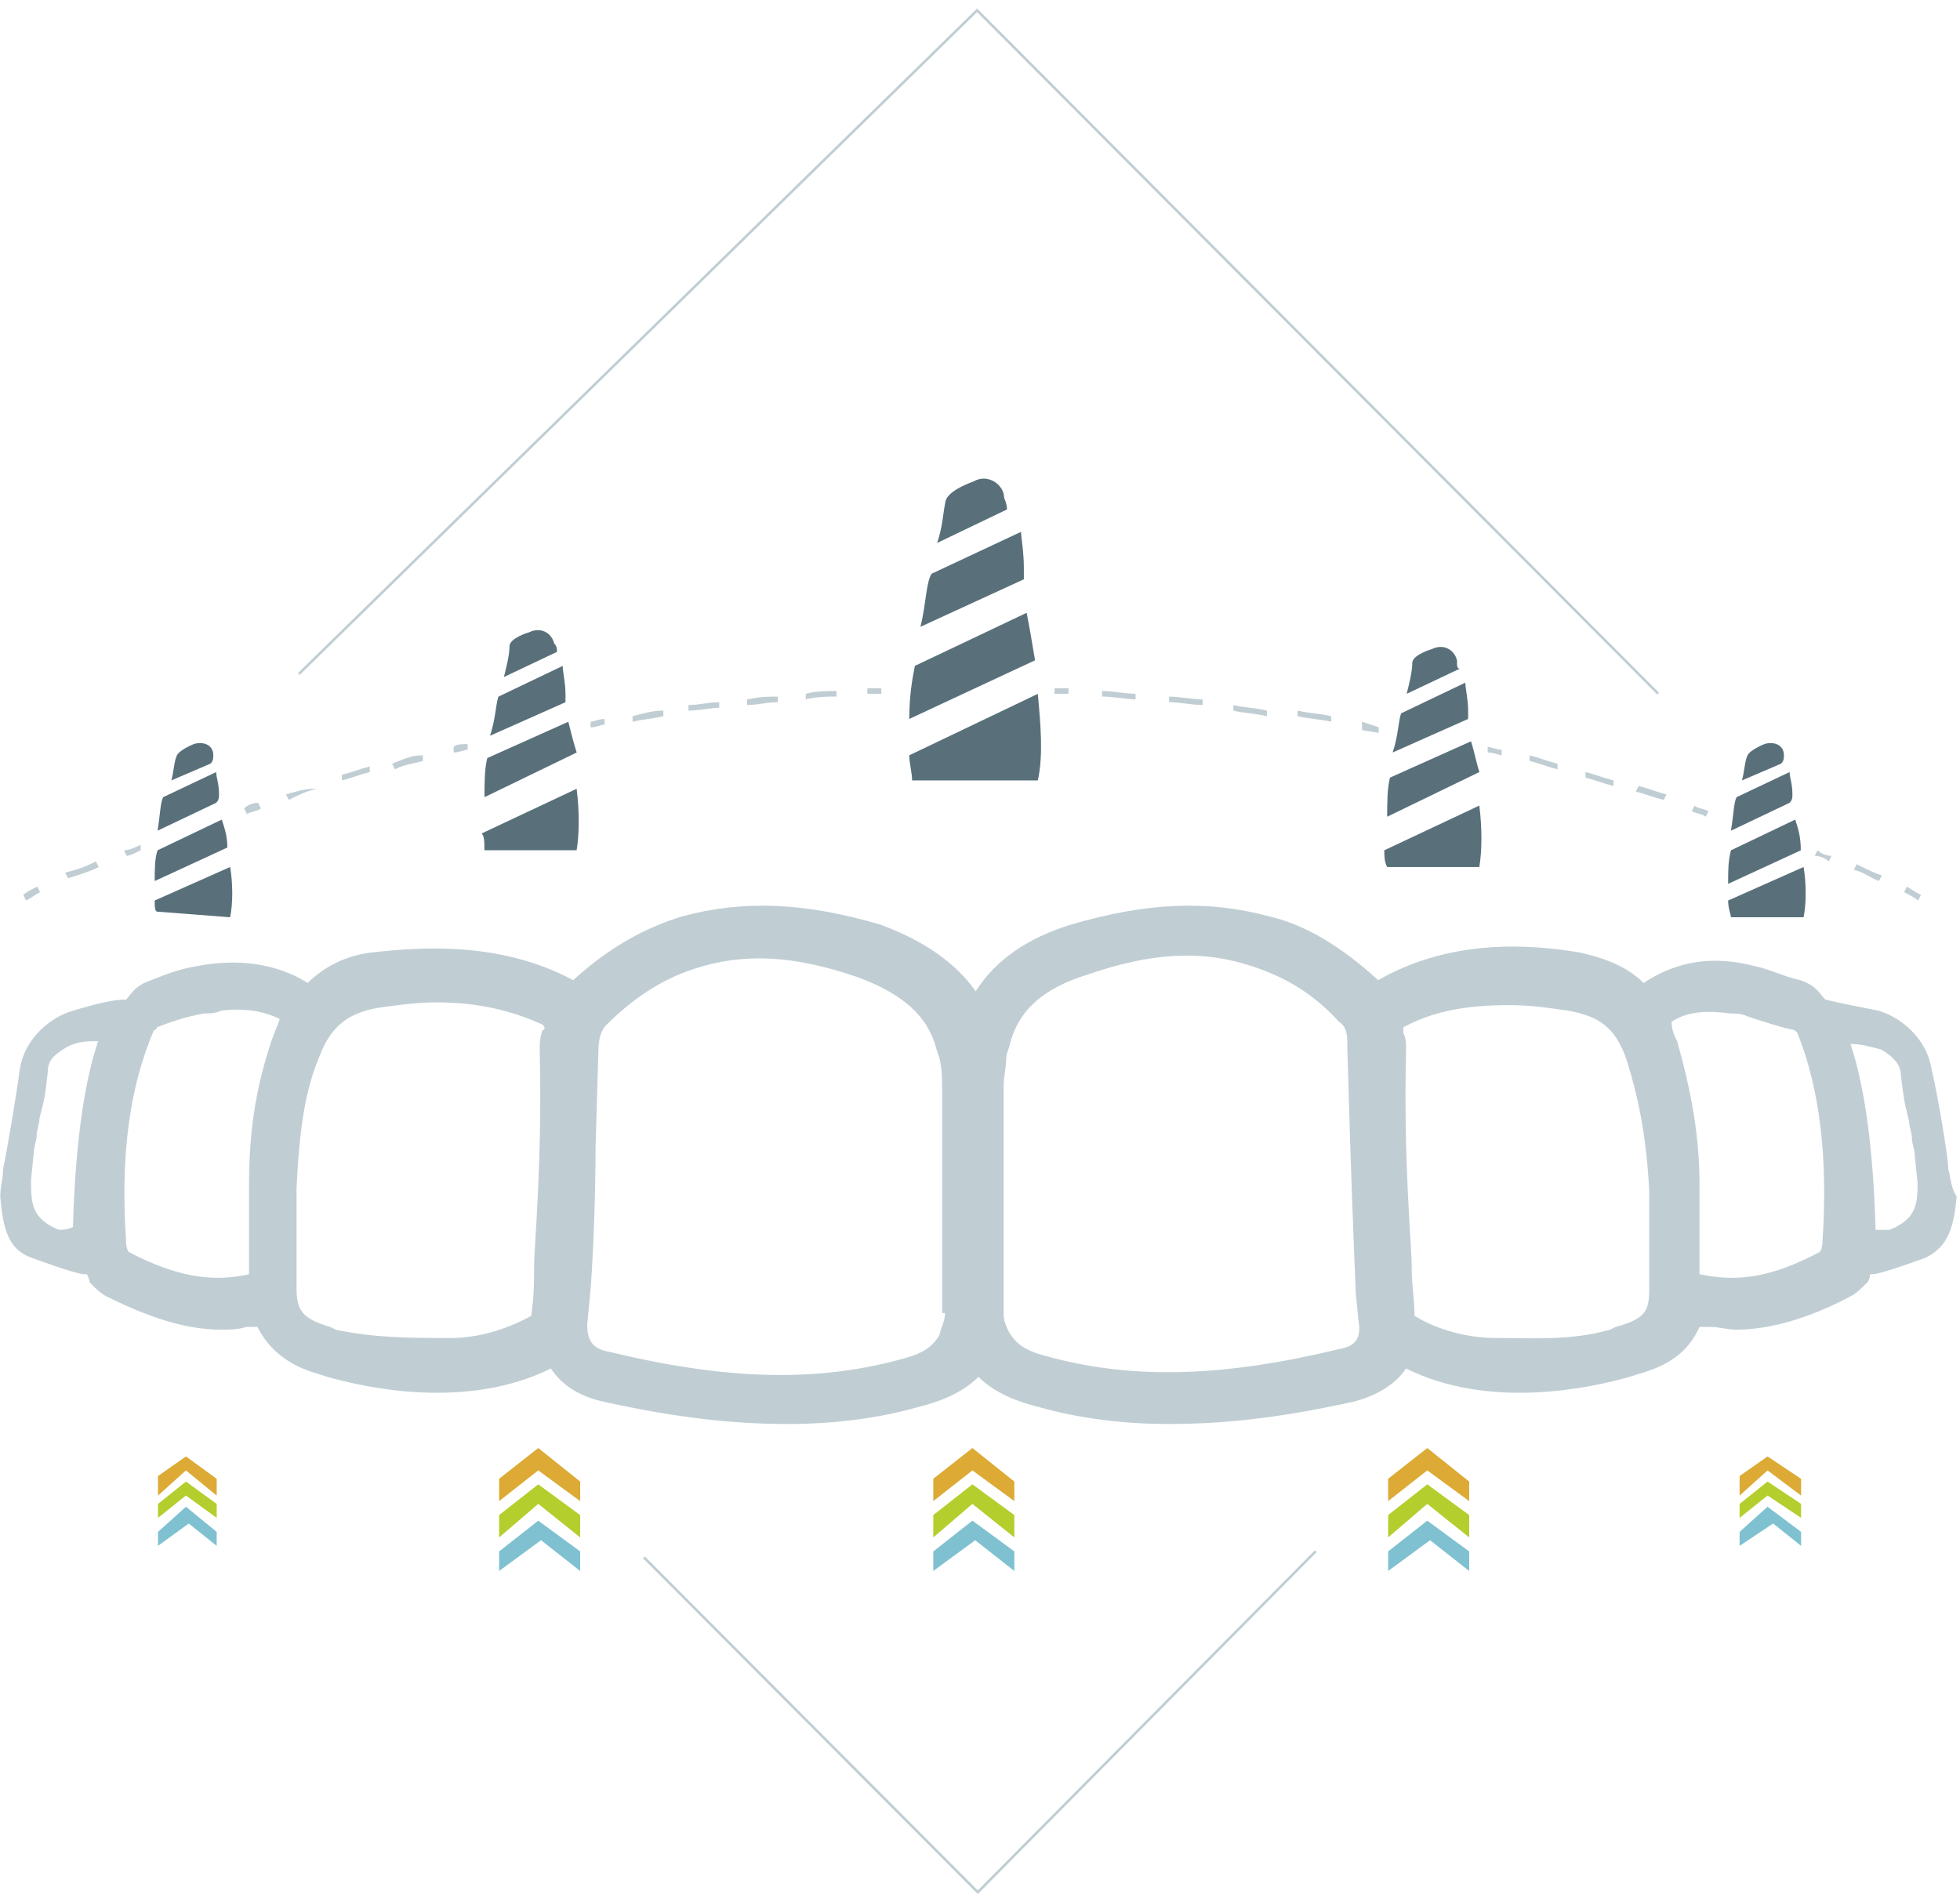 <svg width="190" height="184" viewBox="0 0 190 184" fill="none" xmlns="http://www.w3.org/2000/svg">
<path d="M13.637 82.428V81.887C13.095 82.157 12.553 82.428 12.012 82.428L12.283 82.97C12.553 82.97 13.095 82.699 13.637 82.428Z" fill="#C0CED4"/>
<path d="M9.571 84.053L9.3 83.512C8.217 84.053 7.404 84.324 6.32 84.595L6.591 85.137C7.404 84.866 8.488 84.595 9.571 84.053Z" fill="#C0CED4"/>
<path d="M3.883 86.487L3.612 85.945C3.071 86.216 2.529 86.487 2.258 86.758L2.529 87.299C3.071 87.029 3.341 86.758 3.883 86.487Z" fill="#C0CED4"/>
<path d="M45.335 72.133C44.793 72.133 44.251 72.133 43.98 72.404V72.945C44.522 72.945 45.064 72.674 45.335 72.674V72.133Z" fill="#C0CED4"/>
<path d="M40.992 73.764V73.223C39.908 73.223 39.366 73.493 38.012 74.035L38.283 74.577C39.366 74.035 40.179 74.035 40.992 73.764Z" fill="#C0CED4"/>
<path d="M35.848 74.301C34.764 74.572 34.222 74.842 33.139 75.113V75.655C34.222 75.384 34.764 75.113 35.848 74.842V74.301Z" fill="#C0CED4"/>
<path d="M30.705 76.461C29.35 76.461 28.808 76.732 27.725 77.003L27.995 77.544C29.079 77.003 29.621 76.732 30.705 76.461Z" fill="#C0CED4"/>
<path d="M25.288 78.366L25.017 77.824C24.475 77.824 23.933 78.095 23.662 78.366L23.933 78.907C24.475 78.637 25.017 78.637 25.288 78.366Z" fill="#C0CED4"/>
<path d="M85.435 67.26V66.719C84.893 66.719 84.351 66.719 84.08 66.719V67.26C84.622 67.26 85.164 67.26 85.435 67.26Z" fill="#C0CED4"/>
<path d="M75.4 68.073V67.531C74.316 67.531 73.775 67.531 72.42 67.802V68.344C73.504 68.344 74.316 68.073 75.4 68.073Z" fill="#C0CED4"/>
<path d="M69.72 68.616V68.074C68.637 68.074 67.824 68.345 66.74 68.345V68.887C67.824 68.887 68.907 68.616 69.72 68.616Z" fill="#C0CED4"/>
<path d="M81.091 67.526V66.984C80.008 66.984 79.195 66.984 78.111 67.255V67.797C79.195 67.526 80.279 67.526 81.091 67.526Z" fill="#C0CED4"/>
<path d="M64.302 69.428V68.887C63.219 68.887 62.406 69.157 61.322 69.428V69.97C62.406 69.699 63.219 69.699 64.302 69.428Z" fill="#C0CED4"/>
<path d="M58.606 69.699C58.065 69.699 57.523 69.97 57.252 69.97V70.512C57.794 70.512 58.336 70.241 58.606 70.241V69.699Z" fill="#C0CED4"/>
<path d="M133.653 70.507L132.027 69.965V70.777L133.653 71.048V70.507Z" fill="#C0CED4"/>
<path d="M110.081 67.797V67.255C108.997 67.255 107.914 66.984 106.83 66.984V67.526C107.914 67.526 109.268 67.797 110.081 67.797Z" fill="#C0CED4"/>
<path d="M116.583 68.344V67.802C115.499 67.802 114.416 67.531 113.332 67.531V68.073C114.416 68.073 115.499 68.344 116.583 68.344Z" fill="#C0CED4"/>
<path d="M122.819 69.431V68.889C121.736 68.618 120.652 68.618 119.568 68.348V68.889C120.652 69.16 121.736 69.16 122.819 69.431Z" fill="#C0CED4"/>
<path d="M129.042 69.97V69.428C127.958 69.157 126.875 69.157 125.791 68.887V69.428C126.875 69.699 127.958 69.699 129.042 69.97Z" fill="#C0CED4"/>
<path d="M103.577 67.26V66.719C103.035 66.719 102.494 66.719 102.223 66.719V67.26C102.764 67.26 103.035 67.26 103.577 67.26Z" fill="#C0CED4"/>
<path d="M165.622 78.639C165.08 78.368 164.538 78.368 164.267 78.098L163.996 78.639C164.538 78.91 165.08 78.91 165.351 79.181L165.622 78.639Z" fill="#C0CED4"/>
<path d="M156.41 75.656C155.327 75.385 154.785 75.115 153.701 74.844V75.385C154.785 75.656 155.327 75.927 156.41 76.198V75.656Z" fill="#C0CED4"/>
<path d="M161.55 77.008C160.467 76.737 159.925 76.466 158.841 76.195L158.57 76.737C159.654 77.008 160.196 77.279 161.279 77.549L161.55 77.008Z" fill="#C0CED4"/>
<path d="M150.985 74.035C149.901 73.764 149.359 73.493 148.275 73.223V73.764C149.359 74.035 149.901 74.306 150.985 74.577V74.035Z" fill="#C0CED4"/>
<path d="M145.567 72.669C145.026 72.669 144.484 72.398 144.213 72.398V72.94C144.755 72.94 145.297 73.211 145.567 73.211V72.669Z" fill="#C0CED4"/>
<path d="M186.207 86.758C186.207 86.758 185.666 86.487 184.853 85.945L184.582 86.487C185.666 87.029 185.937 87.299 185.937 87.299L186.207 86.758Z" fill="#C0CED4"/>
<path d="M182.418 84.861C181.605 84.59 181.064 84.319 179.98 83.777L179.709 84.319C180.793 84.59 181.334 85.131 182.147 85.402L182.418 84.861Z" fill="#C0CED4"/>
<path d="M177.541 82.967C177 82.967 176.458 82.697 176.187 82.426L175.916 82.967C176.458 82.967 177 83.238 177.271 83.509L177.541 82.967Z" fill="#C0CED4"/>
<path d="M48.385 146.874V149.04L52.178 145.79L56.241 149.04V146.874L52.178 143.895L48.385 146.874Z" fill="#B4CE2D"/>
<path d="M48.385 150.397V152.293L52.448 149.314L56.241 152.293V150.397L52.178 147.418L48.385 150.397Z" fill="#7FC1D0"/>
<path d="M48.385 143.354V145.521L52.178 142.542L56.241 145.521V143.625L52.178 140.375L48.385 143.354Z" fill="#DCAA35"/>
<path d="M134.564 146.874V149.04L138.357 145.79L142.421 149.04V146.874L138.357 143.895L134.564 146.874Z" fill="#B4CE2D"/>
<path d="M134.564 150.397V152.293L138.628 149.314L142.421 152.293V150.397L138.357 147.418L134.564 150.397Z" fill="#7FC1D0"/>
<path d="M134.564 143.354V145.521L138.357 142.542L142.421 145.521V143.625L138.357 140.375L134.564 143.354Z" fill="#DCAA35"/>
<path d="M90.473 146.874V149.04L94.265 145.79L98.329 149.04V146.874L94.265 143.895L90.473 146.874Z" fill="#B4CE2D"/>
<path d="M90.473 150.397V152.293L94.536 149.314L98.329 152.293V150.397L94.265 147.418L90.473 150.397Z" fill="#7FC1D0"/>
<path d="M90.473 143.354V145.521L94.265 142.542L98.329 145.521V143.625L94.265 140.375L90.473 143.354Z" fill="#DCAA35"/>
<path d="M15.316 145.792V147.146L18.026 144.979L21.006 147.146V145.792L18.026 143.625L15.316 145.792Z" fill="#B4CE2D"/>
<path d="M15.316 148.504V149.858L18.296 147.691L21.006 149.858V148.504L18.026 146.066L15.316 148.504Z" fill="#7FC1D0"/>
<path d="M15.316 143.087V144.983L18.026 142.545L21.006 144.983V143.358L18.026 141.191L15.316 143.087Z" fill="#DCAA35"/>
<path d="M168.635 145.792V147.146L171.344 144.979L174.595 147.146V145.792L171.344 143.625L168.635 145.792Z" fill="#B4CE2D"/>
<path d="M168.635 148.504V149.858L171.886 147.691L174.595 149.858V148.504L171.344 146.066L168.635 148.504Z" fill="#7FC1D0"/>
<path d="M168.635 143.087V144.983L171.344 142.545L174.595 144.983V143.358L171.344 141.191L168.635 143.087Z" fill="#DCAA35"/>
<path d="M188.863 113.305C188.863 112.23 187.78 105.776 187.238 103.624C186.696 100.397 183.987 98.515 182.09 97.977C179.381 97.439 178.026 97.171 176.943 96.902C176.401 96.364 176.13 95.557 174.504 95.019C173.15 94.75 171.524 93.944 170.169 93.675C166.106 92.599 162.583 93.137 159.332 95.288C157.707 93.675 155.539 92.868 153.101 92.33C148.224 91.523 140.638 90.985 133.594 95.019C130.072 91.792 126.55 89.641 123.028 88.834C117.068 87.221 111.107 87.49 103.792 89.641C99.457 90.985 96.477 93.137 94.581 96.095C92.684 93.406 89.704 91.254 85.369 89.641C78.054 87.49 72.094 87.221 66.133 88.834C62.611 89.91 59.089 91.792 55.567 95.019C48.523 91.254 40.937 91.792 36.061 92.33C33.622 92.599 31.455 93.675 29.829 95.288C26.849 93.406 23.056 92.868 18.992 93.675C17.367 93.944 16.012 94.481 14.657 95.019C13.032 95.557 12.761 96.364 12.219 96.902C11.135 96.902 9.781 97.171 7.071 97.977C5.175 98.515 2.466 100.397 1.924 103.624C1.653 105.776 0.569 112.23 0.298 113.305C0.298 114.381 0.027 114.919 0.027 115.995C0.298 119.222 0.84 121.104 3.008 121.911C3.008 121.911 7.342 123.524 8.155 123.524H8.426C8.697 124.062 8.697 124.331 8.697 124.331C9.239 124.869 9.781 125.407 10.323 125.675C14.657 127.827 18.179 128.902 21.431 128.902C22.243 128.902 23.056 128.902 23.869 128.634C24.411 128.634 24.682 128.634 24.953 128.634C26.036 130.785 27.933 132.398 30.913 133.205L31.726 133.474C35.519 134.55 45.272 136.701 53.4 132.667C54.484 134.281 56.109 135.356 58.548 135.894C65.863 137.508 71.281 138.046 76.429 138.046C80.764 138.046 85.098 137.508 88.891 136.432C91.059 135.894 93.226 135.088 94.852 133.474C96.477 135.088 98.645 135.894 100.812 136.432C104.605 137.508 108.94 138.046 113.275 138.046C118.422 138.046 123.841 137.508 131.156 135.894C133.323 135.356 135.22 134.281 136.304 132.667C144.431 136.701 154.185 134.55 157.978 133.474L158.791 133.205C161.771 132.398 163.667 131.054 164.751 128.634C165.022 128.634 165.293 128.634 165.835 128.634C166.647 128.634 167.46 128.902 168.273 128.902C171.524 128.902 175.317 127.827 179.381 125.675C179.923 125.407 180.465 124.869 181.007 124.331C181.007 124.331 181.277 124.062 181.277 123.524H181.548C182.361 123.524 186.696 121.911 186.696 121.911C188.863 120.835 189.405 118.953 189.676 115.995C189.134 115.188 189.134 114.381 188.863 113.305ZM5.717 119.222C3.008 118.146 3.008 116.532 3.008 114.381L3.278 111.692C3.278 111.154 3.549 110.616 3.549 110.078C3.549 109.541 3.82 109.003 3.82 108.465C4.362 106.314 4.362 106.314 4.633 103.893C4.633 102.818 5.175 102.28 6.53 101.473C7.613 100.935 8.426 100.935 9.51 100.935C8.426 104.162 7.342 109.541 7.071 118.953C6.53 119.222 5.988 119.222 5.717 119.222ZM26.307 100.935C24.682 105.776 24.14 110.078 24.14 114.919V123.524C20.618 124.331 17.096 123.793 12.49 121.373C12.49 121.373 12.219 121.104 12.219 120.297C11.677 112.23 12.49 105.507 14.928 99.86C14.928 99.86 15.199 99.86 15.199 99.591C16.554 99.053 18.18 98.515 19.805 98.246C20.347 98.246 20.889 98.246 21.431 97.977C23.598 97.708 25.494 97.977 27.12 98.784C26.849 99.591 26.578 100.129 26.307 100.935ZM52.587 99.86C52.316 100.666 52.316 101.204 52.316 101.742C52.587 112.768 51.774 120.835 51.774 122.717C51.774 124.6 51.774 125.407 51.504 127.558C49.065 128.902 46.356 129.709 43.647 129.709C39.854 129.709 36.332 129.709 32.539 128.902L31.997 128.634C29.288 127.827 28.746 127.02 28.746 124.869V115.188C29.017 109.541 29.558 105.776 30.913 102.549C31.997 99.591 33.622 98.246 36.602 97.708C38.499 97.439 40.395 97.171 42.292 97.171C46.356 97.171 49.607 97.977 52.587 99.322C52.858 99.591 52.858 99.86 52.587 99.86ZM91.601 127.289C91.601 128.096 91.33 128.365 91.059 129.44C90.246 130.785 89.162 131.323 86.995 131.861C78.867 134.012 70.197 133.743 59.089 131.054C57.464 130.785 56.922 129.978 56.922 128.365L57.193 125.675C57.735 119.222 57.735 111.154 57.735 111.154L58.006 102.011C58.006 100.666 58.277 99.86 58.819 99.322C61.257 96.902 63.966 95.019 67.217 93.944C72.094 92.33 76.971 92.599 83.202 94.75C87.537 96.364 89.975 98.515 90.788 101.742L91.059 102.549C91.33 103.624 91.33 104.7 91.33 105.507V127.289H91.601ZM129.801 130.785C118.693 133.474 110.024 133.743 101.896 131.592C99.728 131.054 98.645 130.516 97.832 129.171C97.29 128.096 97.29 127.827 97.29 127.02V105.238C97.29 104.431 97.561 103.356 97.561 102.28L97.832 101.473C98.645 97.977 101.083 95.826 105.418 94.481C111.649 92.33 116.526 92.061 121.403 93.675C124.654 94.75 127.363 96.364 129.801 99.053C130.614 99.591 130.614 100.397 130.614 101.742L130.885 110.885C130.885 110.885 131.156 118.953 131.427 125.407L131.698 128.096C131.969 129.709 131.427 130.516 129.801 130.785ZM159.874 124.869C159.874 127.02 159.603 127.827 156.623 128.634L156.081 128.902C152.288 129.978 148.766 129.709 144.973 129.709C142.264 129.709 139.284 128.902 137.116 127.558C137.116 125.675 136.845 124.869 136.845 122.717C136.845 120.566 136.033 112.768 136.304 101.742C136.304 101.204 136.304 100.666 136.033 100.129C136.033 100.129 136.033 100.129 136.033 99.86V99.591C139.013 97.977 142.264 97.439 146.328 97.439C148.495 97.439 150.121 97.708 152.017 97.977C154.998 98.515 156.623 99.591 157.707 102.818C158.791 106.314 159.603 110.078 159.874 115.457V124.869ZM176.672 120.297C176.672 121.104 176.401 121.373 176.401 121.373C171.795 123.793 168.544 124.331 164.751 123.524V114.919C164.751 110.078 163.938 105.776 162.584 100.935C162.313 100.397 162.042 99.86 162.042 99.053C163.667 97.977 165.564 97.977 167.731 98.246C168.273 98.246 168.815 98.246 169.357 98.515C170.982 99.053 172.608 99.591 173.962 99.86C173.962 99.86 173.962 99.86 174.233 100.129C176.401 105.507 177.214 112.23 176.672 120.297ZM183.174 119.222C182.632 119.222 182.361 119.222 181.819 119.222C181.548 109.809 180.465 104.431 179.381 101.204C180.465 101.204 181.277 101.473 182.361 101.742C183.716 102.549 184.258 103.356 184.258 104.162C184.529 106.314 184.529 106.583 185.07 108.734C185.07 109.272 185.341 109.809 185.341 110.347C185.341 110.885 185.612 111.423 185.612 111.961L185.883 114.65C185.883 116.532 185.883 118.146 183.174 119.222Z" fill="#C0CED4"/>
<path d="M100.606 75.657C101.148 73.22 100.877 70.241 100.606 67.262L88.144 73.22C88.144 74.032 88.415 74.845 88.415 75.657H100.606Z" fill="#59707B"/>
<path d="M88.144 69.697L100.336 64.01C100.065 62.385 99.794 60.76 99.523 59.406L88.686 64.552C88.415 65.906 88.144 67.531 88.144 69.697Z" fill="#59707B"/>
<path d="M89.228 60.763L99.252 56.159C99.252 55.617 99.252 55.075 99.252 55.075C99.252 53.45 98.981 52.096 98.981 51.555L90.312 55.617C89.77 56.429 89.77 58.596 89.228 60.763Z" fill="#59707B"/>
<path d="M46.958 82.423H55.898C56.169 80.798 56.169 78.631 55.898 76.465L46.688 80.798C46.958 81.069 46.958 81.61 46.958 82.423Z" fill="#59707B"/>
<path d="M55.092 69.969L47.236 73.489C46.965 74.573 46.965 75.927 46.965 77.281L55.905 72.948C55.634 72.135 55.363 71.052 55.092 69.969Z" fill="#59707B"/>
<path d="M54.817 67.263C54.817 66.18 54.546 65.096 54.546 64.555L48.315 67.534C48.044 68.346 48.044 69.7 47.502 71.325L54.817 68.075C54.817 67.534 54.817 67.263 54.817 67.263Z" fill="#59707B"/>
<path d="M143.404 84.052C143.675 82.427 143.675 80.26 143.404 78.094L134.193 82.427C134.193 82.969 134.193 83.51 134.464 84.052H143.404Z" fill="#59707B"/>
<path d="M142.598 71.863L134.742 75.384C134.471 76.467 134.471 77.821 134.471 79.175L143.411 74.842C143.14 74.03 142.869 72.676 142.598 71.863Z" fill="#59707B"/>
<path d="M142.319 68.884C142.319 67.801 142.048 66.717 142.048 66.176L135.817 69.155C135.546 69.967 135.546 71.321 135.004 72.946L142.319 69.696C142.319 69.696 142.319 69.155 142.319 68.884Z" fill="#59707B"/>
<path d="M22.311 88.922C22.582 87.567 22.582 85.672 22.311 84.047L14.996 87.297C14.996 87.838 14.996 88.38 15.267 88.38L22.311 88.922Z" fill="#59707B"/>
<path d="M21.498 79.453L15.267 82.432C14.996 83.245 14.996 84.328 14.996 85.411L22.04 82.161C22.04 81.078 21.769 80.266 21.498 79.453Z" fill="#59707B"/>
<path d="M21.23 77.01C21.23 75.927 20.959 75.385 20.959 74.844L15.811 77.281C15.54 77.823 15.54 78.906 15.27 80.531L20.959 77.823C21.23 77.552 21.23 77.281 21.23 77.01Z" fill="#59707B"/>
<path d="M167.794 88.922H174.838C175.109 87.567 175.109 85.672 174.838 84.047L167.523 87.297C167.523 88.109 167.794 88.651 167.794 88.922Z" fill="#59707B"/>
<path d="M174.025 79.453L167.794 82.432C167.523 83.515 167.523 84.328 167.523 85.682L174.567 82.432C174.567 81.078 174.296 80.266 174.025 79.453Z" fill="#59707B"/>
<path d="M173.755 77.01C173.755 75.927 173.484 75.385 173.484 74.844L168.337 77.281C168.066 77.823 168.066 78.906 167.795 80.531L173.484 77.823C173.755 77.552 173.755 77.281 173.755 77.01Z" fill="#59707B"/>
<path d="M94.368 46.678C94.368 46.678 91.929 47.491 91.658 48.574C91.388 49.928 91.388 51.011 90.846 52.636L97.618 49.386C97.618 49.386 97.618 48.845 97.348 48.303C97.348 46.949 95.722 45.866 94.368 46.678Z" fill="#59707B"/>
<path d="M53.724 62.382C53.453 61.298 52.37 60.757 51.286 61.298C51.286 61.298 49.389 61.84 49.389 62.653C49.389 63.465 49.119 64.548 48.848 65.632L53.995 63.194C53.995 62.923 53.995 62.653 53.724 62.382Z" fill="#59707B"/>
<path d="M141.238 64.011C140.967 62.927 139.883 62.386 138.8 62.927C138.8 62.927 136.903 63.469 136.903 64.281C136.903 65.094 136.632 66.177 136.361 67.26L141.509 64.823C141.238 64.823 141.238 64.552 141.238 64.011Z" fill="#59707B"/>
<path d="M20.677 73.216C20.677 72.133 19.593 71.862 18.781 72.133C18.781 72.133 17.426 72.674 17.155 73.216C16.884 73.758 16.884 74.57 16.613 75.653L20.406 74.029C20.677 73.758 20.677 73.487 20.677 73.216Z" fill="#59707B"/>
<path d="M172.931 73.216C172.931 72.133 171.847 71.862 171.034 72.133C171.034 72.133 169.68 72.674 169.409 73.216C169.138 73.758 169.138 74.57 168.867 75.653L172.66 74.029C172.931 73.758 172.931 73.487 172.931 73.216Z" fill="#59707B"/>
<path d="M127.549 150.379L94.787 183.435L62.414 150.969" stroke="#C0CED4" stroke-width="0.25" stroke-miterlimit="10"/>
<path d="M28.971 65.337L94.717 1L160.735 67.237" stroke="#C0CED4" stroke-width="0.25" stroke-miterlimit="10"/>
</svg>
